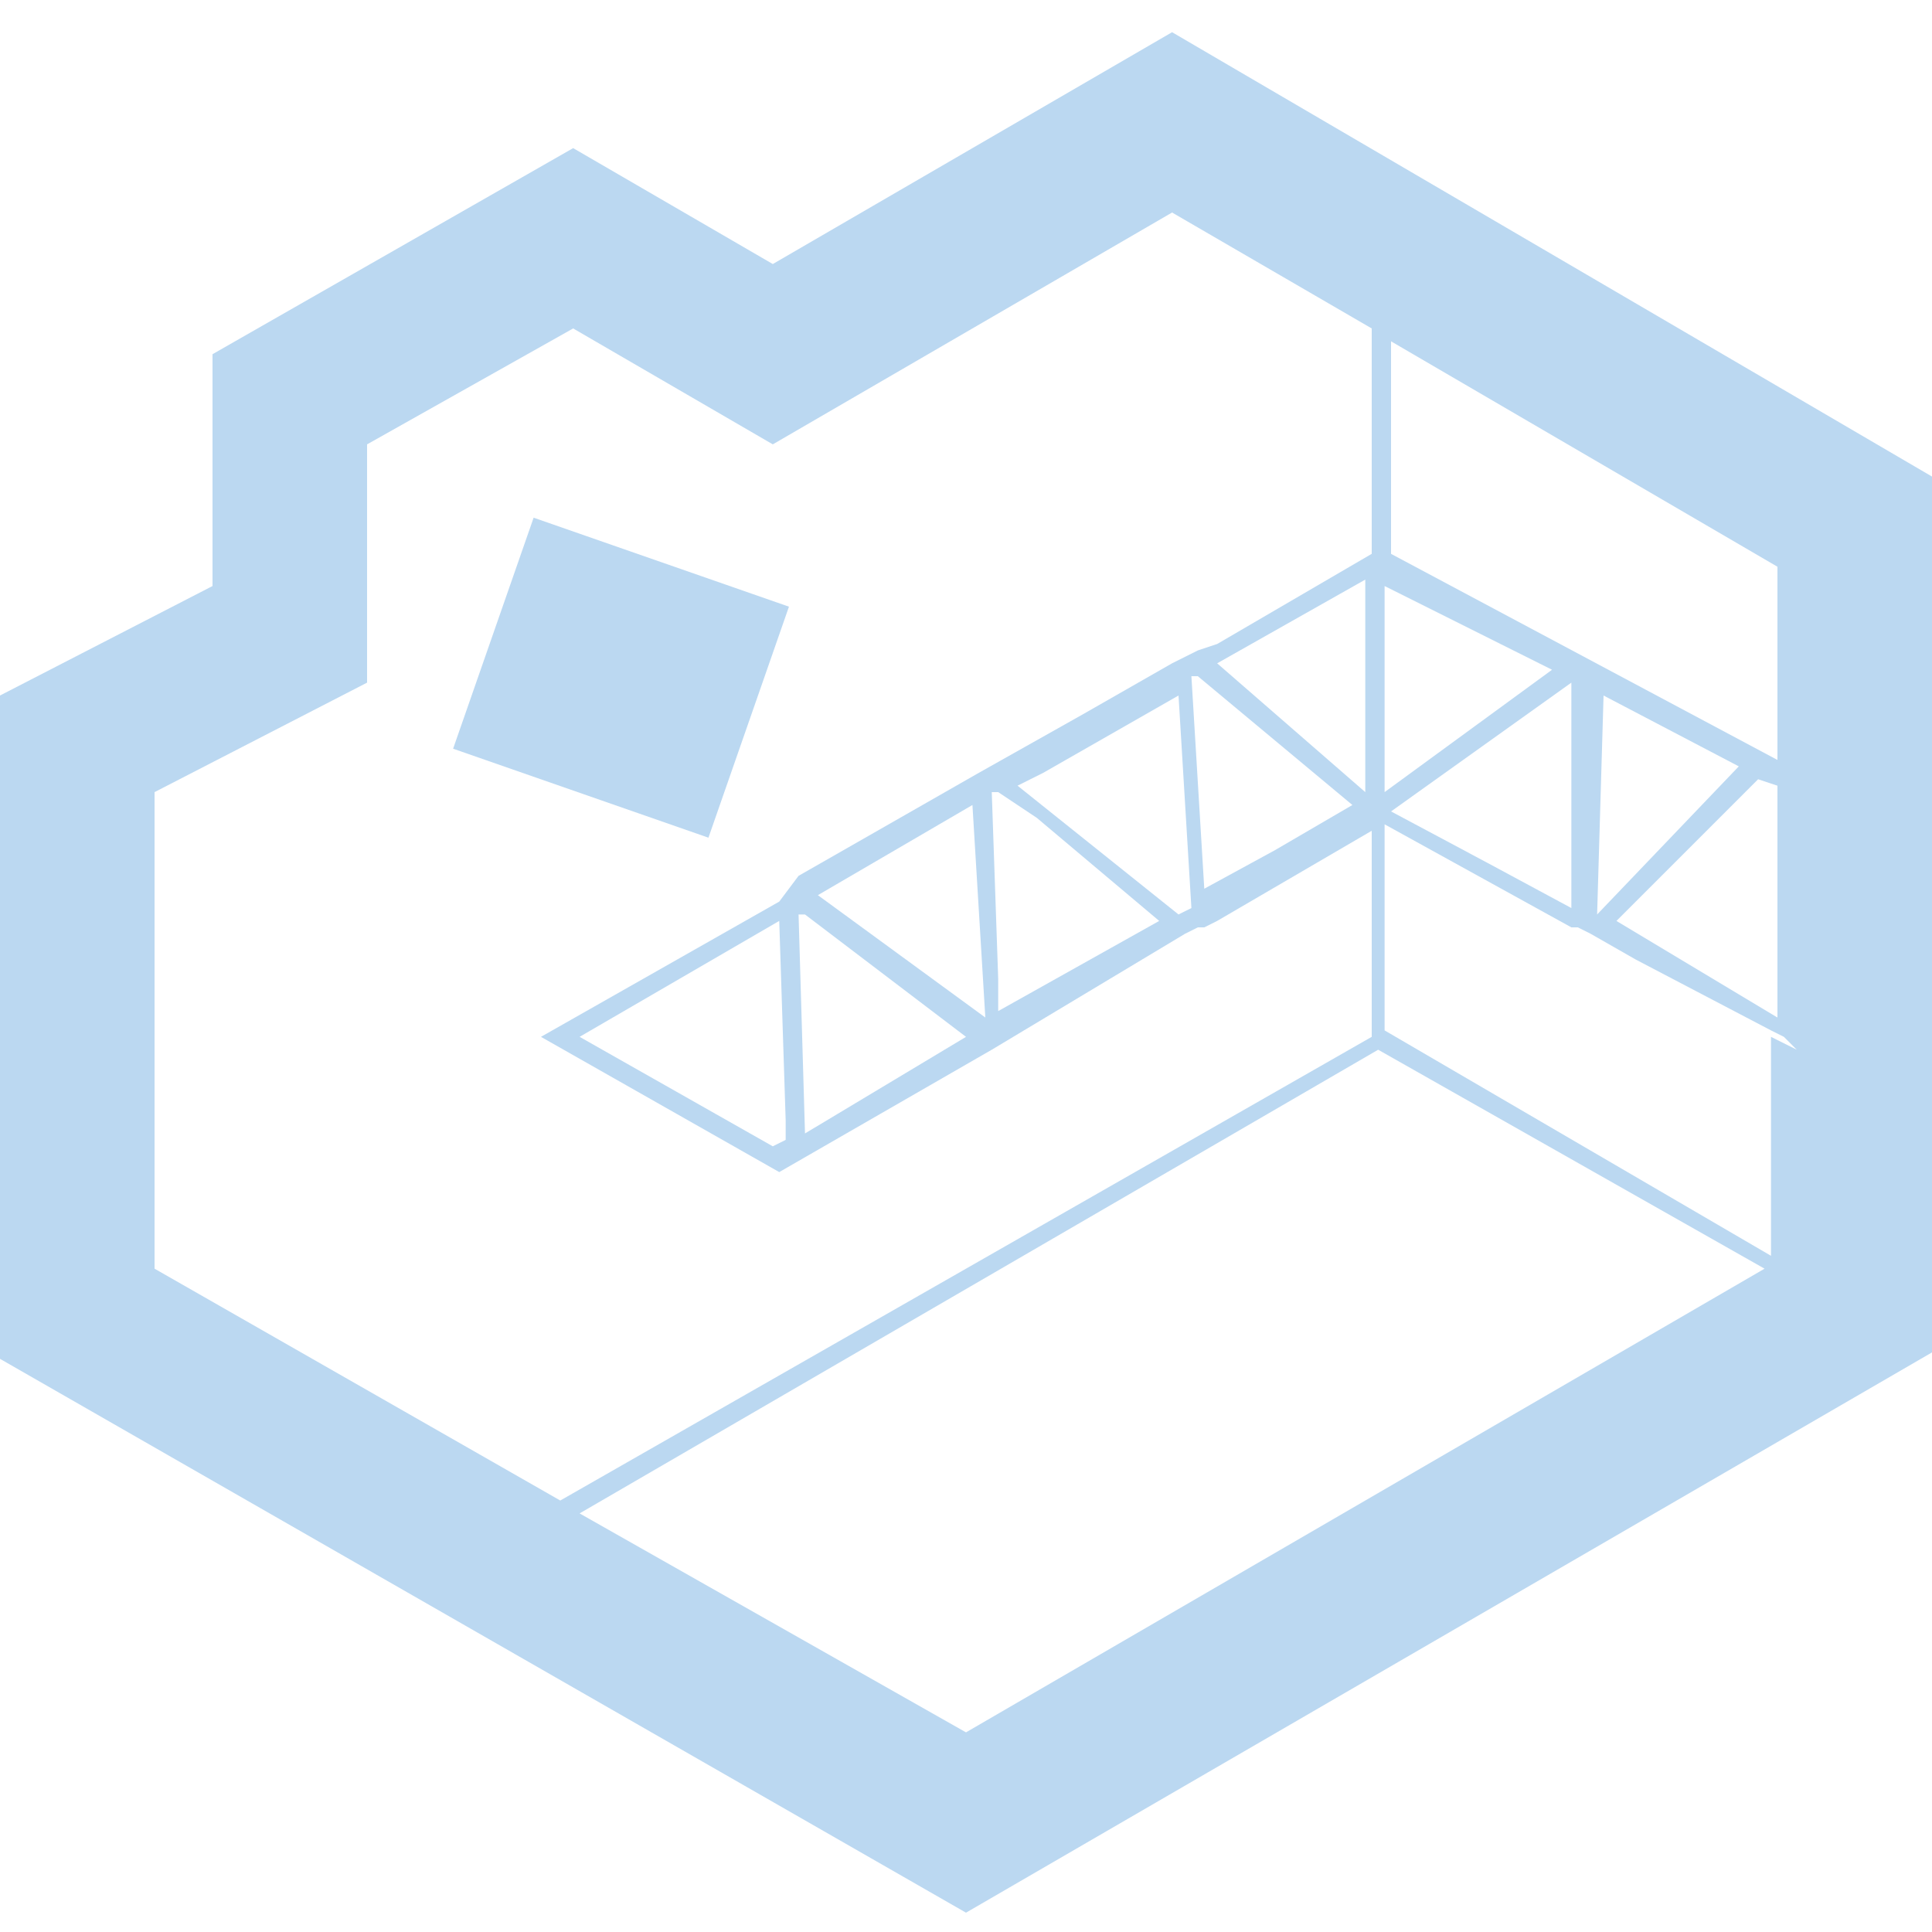 <?xml version="1.0" encoding="utf-8"?>
<!-- Generator: Adobe Illustrator 24.1.1, SVG Export Plug-In . SVG Version: 6.00 Build 0)  -->
<svg version="1.1" id="Capa_1" xmlns="http://www.w3.org/2000/svg" xmlns:xlink="http://www.w3.org/1999/xlink" x="0px" y="0px"
	 viewBox="0 0 30 30" style="enable-background:new 0 0 30 30;" xml:space="preserve">
<style type="text/css">
	.st0{fill:#BBD8F1;}
</style>
<g>
	<g>
		<path class="st0" d="M18.2,0.5L12,4.1L8.9,2.3L3.3,5.5v3.6L0,10.8v10.3l15,8.6L30,21V7.4L18.2,0.5z M25.1,14.3l2.2-2.2l0.3,0.1
			v3.6L25.1,14.3L25.1,14.3z M24.8,14.2l0.1-3.4l2.1,1.1L24.8,14.2z M27.6,11.6v0.2l-6-3.2l0-3.3l6,3.5V11.6z M24.4,10.6L24.4,10.6
			l0,2.6l0,0.9l-1.3-0.7l-1.5-0.8L24.4,10.6z M21.5,12.3V9.1l2.6,1.3L21.5,12.3z M21.6,5L21.6,5l-0.2,0L21.6,5z M2.4,19.7v-7.4
			l3.3-1.7V6.9l3.2-1.8L12,6.9l6.2-3.6l3.1,1.8l0,3.5L18.9,10l-0.3,0.1l0,0l-0.4,0.2v0l-1.4,0.8l-1.6,0.9l0,0l-2.8,1.6l0,0L12.1,14
			v0l-3.7,2.1l3.7,2.1l3.3-1.9v0l3-1.8l0,0l0.2-0.1l0.1,0v0l0.2-0.1v0l2.4-1.4l0,3.2L8.7,23.3L2.4,19.7z M18.9,10.3L18.9,10.3
			L18.9,10.3L21.2,9v3.2v0.1L18.9,10.3z M21,12.5l-1.2,0.7l-1.1,0.6l-0.2-3.3l0.1,0L21,12.5z M15.8,12.2l0.4-0.2l2.1-1.2l0.2,3.3
			l-0.2,0.1L15.8,12.2z M18,14.3l-2.5,1.4l0,0l0-0.5l-0.1-2.9l0.1,0l0.6,0.4L18,14.3z M12.7,13.9l2.4-1.4l0.2,3.3L12.7,13.9z
			 M15,16.1l-2,1.2l-0.5,0.3l-0.1-3.4l0.1,0L15,16.1z M12.2,17.7L12,17.8l-3-1.7l3.1-1.8l0.1,3.1L12.2,17.7z M27.4,19.7L15,26.9
			l-6-3.4l12.4-7.2L27.4,19.7l0.1,0.1L27.4,19.7z M27.8,19.6L27.8,19.6L27.8,19.6L27.8,19.6z M27.9,16.3l-0.2-0.1l-0.2-0.1v3.4
			l-6-3.5l0-3.2l2.9,1.6v0l0,0l0.1,0l0.2,0.1l0.7,0.4l2.1,1.1l0.2,0.1L27.9,16.3L27.9,16.3z"/>
		<rect x="7.7" y="8.4" transform="matrix(0.329 -0.944 0.944 0.329 -3.427 16.131)" class="st0" width="3.8" height="4.2"/>
	</g>
</g>
</svg>
